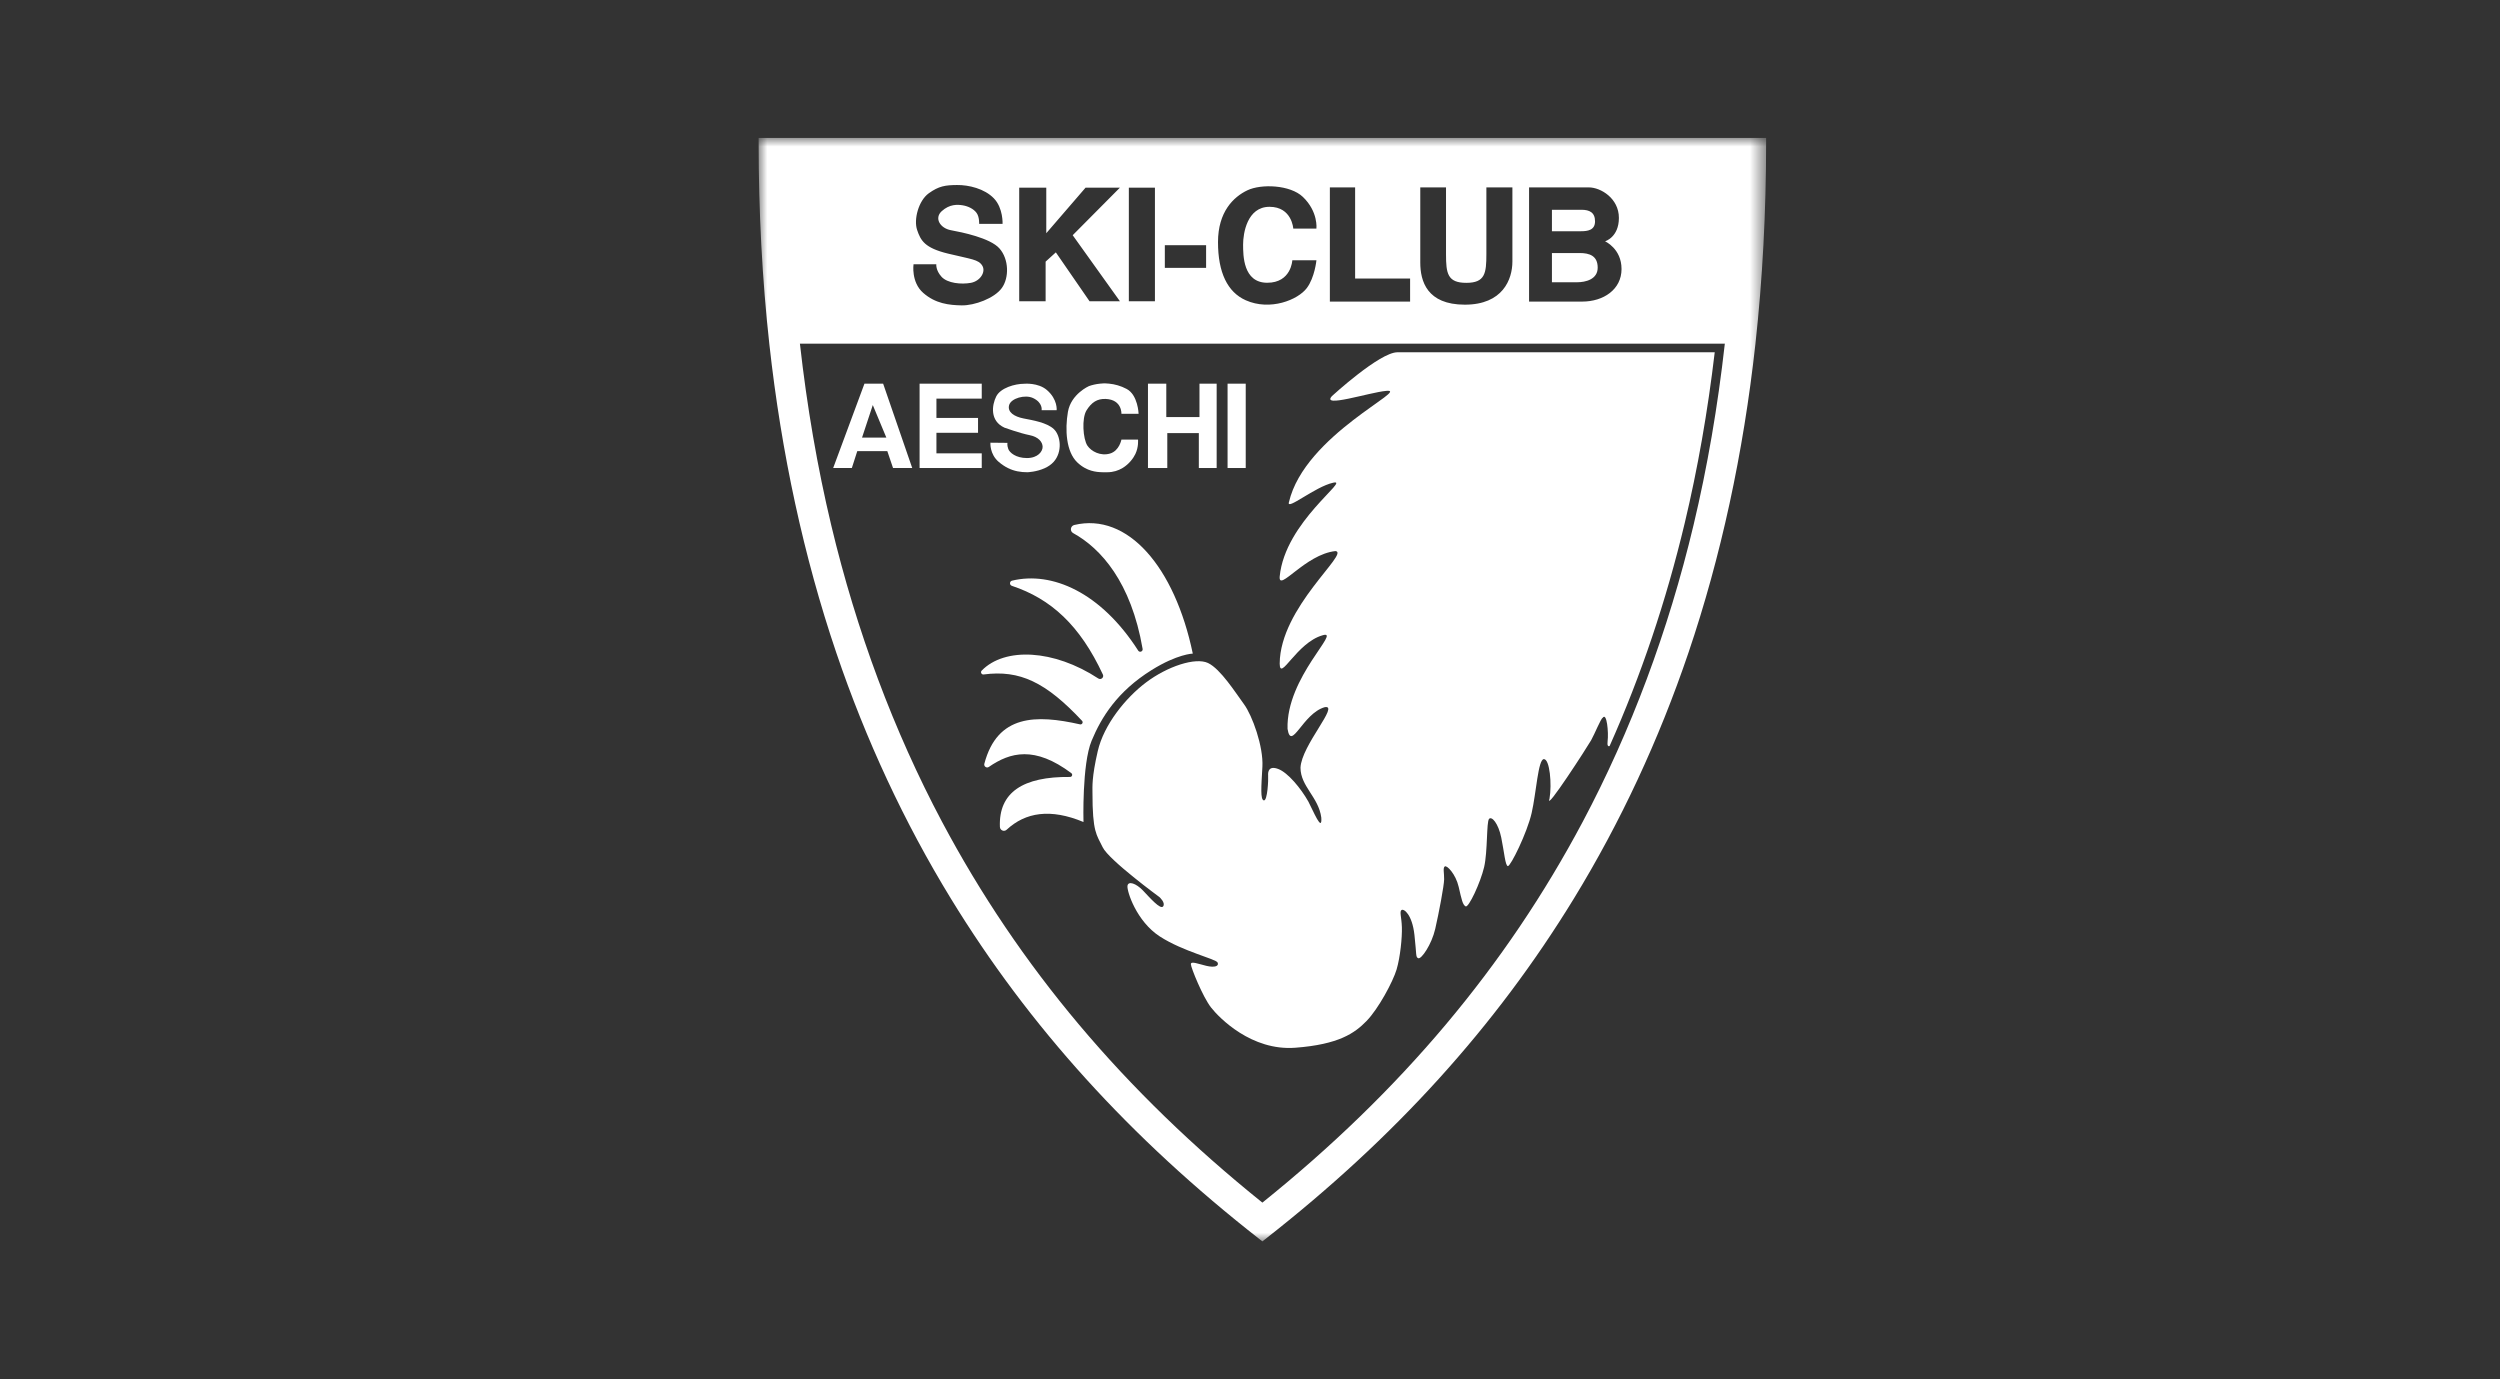 <svg width="145" height="80" viewBox="0 0 145 80" fill="none" xmlns="http://www.w3.org/2000/svg">
<rect x="0" y="0" width="145" height="80" fill="#333333" stroke="none"/>
<mask id="mask0_600_4644" style="mask-type:luminance" maskUnits="userSpaceOnUse" x="44" y="8" width="59" height="64">
<path d="M102.435 8H44V72H102.435V8Z" fill="white"/>
</mask>
<g mask="url(#mask0_600_4644)">
<path d="M44 8V8.263C44 12.284 44.209 16.22 44.622 19.959C45.319 26.289 46.624 32.309 48.502 37.85C50.214 42.904 52.451 47.705 55.151 52.118C59.69 59.539 65.547 66.001 73.056 71.874L73.218 72L73.379 71.874C80.888 66.001 86.745 59.539 91.284 52.118C93.984 47.705 96.221 42.904 97.933 37.85C99.811 32.309 101.116 26.289 101.813 19.959C102.226 16.22 102.435 12.284 102.435 8.263V8H44ZM98.225 30.456C96.758 36.607 94.596 42.395 91.799 47.661C87.34 56.054 81.255 63.291 73.218 69.752C65.18 63.291 59.095 56.054 54.636 47.661C51.839 42.395 49.677 36.607 48.21 30.456C47.41 27.099 46.804 23.582 46.395 19.931C46.027 16.645 45.819 13.25 45.773 9.763H100.663C100.616 13.25 100.408 16.645 100.04 19.931C99.631 23.582 99.026 27.099 98.225 30.456Z" fill="white"/>
<path d="M44.262 8.263C44.262 12.376 44.477 16.26 44.882 19.931H101.551C101.956 16.26 102.172 12.376 102.172 8.263H44.262ZM58.105 16.706C57.675 17.302 56.518 17.726 55.778 17.712C55.039 17.698 54.255 17.611 53.545 16.986C52.834 16.361 52.985 15.327 52.985 15.327H54.306C54.306 15.327 54.263 15.672 54.608 16.052C54.952 16.433 55.764 16.506 56.31 16.405C56.856 16.304 57.193 15.765 56.971 15.406C56.748 15.047 56.353 15.04 54.988 14.71C53.624 14.38 53.401 13.948 53.193 13.338C52.985 12.727 53.279 11.635 53.868 11.211C54.457 10.788 54.83 10.737 55.505 10.731C56.18 10.723 57.1 10.938 57.646 11.506C58.192 12.073 58.149 12.986 58.149 12.986H56.791C56.791 12.986 56.813 12.584 56.64 12.347C56.468 12.11 56.145 11.959 55.836 11.908C55.527 11.858 55.075 11.836 54.622 12.246C54.17 12.656 54.529 13.237 55.153 13.352C55.778 13.467 57.428 13.799 57.969 14.41C58.522 15.035 58.537 16.11 58.105 16.706ZM64.955 17.472H63.193L61.239 14.637L60.646 15.174V17.472H59.114V10.884H60.684V13.527L62.963 10.884H64.955L62.216 13.642L64.955 17.472ZM66.986 17.472H65.473V10.884H66.986V17.472ZM69.954 15.538H67.56V14.221H69.954V15.538ZM73.499 16.4C74.898 16.4 74.954 15.097 74.954 15.097H76.353C76.353 15.097 76.256 16.094 75.796 16.706C75.283 17.391 73.67 18.047 72.253 17.415C71.195 16.944 70.644 15.806 70.644 14.044C70.644 12.282 71.544 11.42 72.349 11.037C73.153 10.654 74.832 10.718 75.566 11.42C76.467 12.282 76.352 13.259 76.352 13.259H75.01C75.01 13.259 74.934 11.995 73.632 11.995C72.329 11.995 72.1 13.546 72.1 14.178C72.1 14.811 72.1 16.4 73.499 16.4ZM81.786 17.492H77.132V10.869H78.597V16.156H81.786V17.492ZM87.719 15.169C87.719 16.204 87.159 17.671 84.961 17.671C82.763 17.671 82.376 16.304 82.376 15.226V10.869H83.869V14.752C83.869 15.859 83.956 16.405 85.047 16.405C86.138 16.405 86.21 15.845 86.21 14.738V10.869H87.719V15.169ZM91.77 17.492H88.686V10.869H92.153C92.843 10.869 93.896 11.506 93.896 12.636C93.896 13.766 93.092 13.996 93.092 13.996C93.092 13.996 94.049 14.418 94.049 15.605C94.049 16.793 92.996 17.492 91.77 17.492ZM91.621 14.676H90.012V16.371H91.468C91.957 16.371 92.666 16.208 92.666 15.524C92.666 14.839 92.196 14.676 91.621 14.676ZM92.512 12.837C92.512 12.32 92.186 12.167 91.727 12.167H90.012V13.412H91.688C92.081 13.412 92.512 13.355 92.512 12.837Z" fill="white"/>
<path d="M51.222 22.253H50.138L48.324 27.145H49.407L49.722 26.165H51.464L51.796 27.145H52.909L51.222 22.253ZM49.999 25.379L50.622 23.493L51.407 25.379H49.999Z" fill="white"/>
<path d="M54.313 23.12V24.24H56.726V25.102H54.313V26.294H56.941V27.145H53.336V22.253H56.941V23.12H54.313Z" fill="white"/>
<path d="M69.57 22.253V24.19H67.645V22.253H66.582V27.145H67.703V25.12H69.532V27.145H70.566V22.253" fill="white"/>
<path d="M72.252 22.253H71.199V27.145H72.252V22.253Z" fill="white"/>
<path d="M99.454 20.432C99.05 23.859 98.466 27.189 97.715 30.335C96.634 34.867 95.174 39.2 93.357 43.27C93.269 43.308 93.21 43.247 93.241 42.994C93.307 42.479 93.194 41.285 92.955 41.635C92.849 41.673 92.497 42.558 92.284 42.937C92.081 43.297 89.584 47.169 89.871 46.327C90.019 45.479 89.883 44.021 89.545 44.029C89.207 44.036 89.105 45.982 88.836 47.151C88.569 48.319 87.61 50.253 87.457 50.234C87.304 50.215 87.247 49.43 87.074 48.587C86.902 47.744 86.521 47.325 86.366 47.495C86.21 47.665 86.289 49.391 86.079 50.292C85.868 51.192 85.178 52.667 85.006 52.57C84.834 52.475 84.776 52.188 84.604 51.441C84.431 50.694 83.921 50.169 83.799 50.253C83.677 50.337 83.766 50.629 83.76 51C83.755 51.372 83.454 52.954 83.244 53.873C83.033 54.793 82.439 55.635 82.267 55.578C82.095 55.52 82.171 55.406 82.037 54.218C81.903 53.031 81.421 52.691 81.29 52.781C81.159 52.872 81.29 53.183 81.309 53.778C81.329 54.371 81.213 55.52 81.003 56.229C80.792 56.938 79.949 58.508 79.26 59.217C78.57 59.926 77.651 60.577 75.122 60.769C72.594 60.959 70.718 59.045 70.239 58.432C69.76 57.819 69.07 56.114 69.07 55.922C69.07 55.73 69.492 55.904 69.97 56.019C70.45 56.133 70.718 56.038 70.621 55.827C70.526 55.616 68.63 55.195 67.269 54.314C65.91 53.432 65.355 51.69 65.393 51.383C65.431 51.077 65.891 51.23 66.293 51.651C66.695 52.072 67.308 52.781 67.462 52.57C67.615 52.36 67.251 52.034 67.251 52.034C67.251 52.034 64.311 49.88 63.956 49.142C63.602 48.405 63.361 48.285 63.363 45.963C63.365 45.652 63.313 45.111 63.669 43.568C64.024 42.027 65.29 40.471 66.466 39.585C67.711 38.646 69.338 38.11 70.066 38.455C70.794 38.8 71.675 40.198 72.154 40.849C72.633 41.5 73.284 43.301 73.219 44.469C73.153 45.637 73.093 46.384 73.303 46.423C73.514 46.461 73.571 45.216 73.552 44.986C73.533 44.756 73.591 44.392 74.143 44.603C74.696 44.814 75.448 45.714 75.889 46.499C76.161 47.019 76.698 48.331 76.635 47.418C76.478 46.233 75.429 45.611 75.429 44.526C75.484 43.226 77.732 40.835 76.828 41.018C75.554 41.385 74.893 43.598 74.678 42.276C74.581 39.288 77.852 36.501 76.712 36.846C75.194 37.277 74.237 39.562 74.222 38.493C74.242 35.218 78.311 32.062 77.459 31.962C75.697 32.149 74.144 34.376 74.222 33.437C74.529 30.258 78.369 27.753 77.325 27.997C76.272 28.227 74.591 29.649 74.758 29.127C75.668 25.21 81.903 22.51 80.39 22.672C79.416 22.761 76.587 23.688 77.259 22.967C77.259 22.967 80.021 20.432 81.05 20.432H99.454Z" fill="white"/>
<path d="M62.842 47.677C62.842 47.677 62.749 44.325 63.313 42.965C63.877 41.605 64.804 40.105 66.788 38.867C68.291 37.928 69.182 37.909 69.182 37.909C68.13 32.867 65.399 29.712 62.308 30.449C62.084 30.503 62.039 30.807 62.241 30.919C63.847 31.803 65.605 33.757 66.272 37.637C66.297 37.788 66.098 37.865 66.016 37.736C63.841 34.341 61.004 33.123 58.699 33.678C58.547 33.714 58.539 33.928 58.687 33.978C60.948 34.729 62.634 36.258 63.968 39.125C64.045 39.291 63.855 39.452 63.702 39.352C61.118 37.658 58.272 37.528 56.939 38.894C56.85 38.985 56.925 39.136 57.051 39.119C59.148 38.842 60.657 39.564 62.759 41.807C62.843 41.896 62.76 42.039 62.641 42.013C60.094 41.439 57.844 41.435 57.091 44.3C57.052 44.451 57.223 44.571 57.351 44.483C58.594 43.626 60.011 43.25 62.137 44.843C62.232 44.914 62.181 45.064 62.062 45.063C59.343 45.035 57.915 45.948 57.994 47.961C58.002 48.161 58.239 48.261 58.386 48.124C59.479 47.109 60.928 46.88 62.842 47.677Z" fill="white"/>
<path d="M61.113 26.787C60.972 26.943 60.796 27.06 60.613 27.145C60.123 27.375 59.59 27.39 59.59 27.39C59.194 27.39 58.824 27.329 58.456 27.145C58.283 27.059 58.11 26.945 57.934 26.797C57.388 26.337 57.445 25.676 57.445 25.676L58.431 25.686C58.431 25.686 58.403 25.829 58.48 26.04C58.556 26.251 58.92 26.567 59.562 26.567C60.204 26.567 60.481 26.174 60.472 25.907C60.462 25.638 60.242 25.341 59.705 25.236C59.169 25.131 58.26 24.805 58.26 24.805C57.398 24.412 57.531 23.493 57.78 22.995C58.029 22.497 58.863 22.258 59.408 22.258C59.408 22.258 60.209 22.181 60.72 22.622C61.353 23.166 61.286 23.79 61.286 23.79H60.414C60.414 23.79 60.495 23.358 59.917 23.087C59.452 22.868 58.633 23.1 58.528 23.502C58.422 23.904 58.825 24.163 59.361 24.269C59.897 24.374 60.721 24.507 61.124 24.889C61.526 25.273 61.63 26.213 61.113 26.787Z" fill="white"/>
<path d="M66.005 25.495C66.005 25.495 66.051 25.919 65.85 26.336C65.728 26.588 65.479 26.922 65.108 27.145C64.865 27.291 64.571 27.39 64.226 27.39C63.894 27.39 63.421 27.417 62.925 27.145C62.778 27.065 62.629 26.958 62.481 26.817C61.835 26.199 61.761 24.921 61.94 23.886C62.12 22.85 63.156 22.395 63.156 22.395C63.337 22.33 63.557 22.276 63.803 22.252C63.969 22.237 64.147 22.234 64.332 22.252C64.655 22.284 64.999 22.375 65.344 22.558C66.005 22.907 66.039 24.001 66.039 24.001H65.043C65.043 24.001 65.086 23.183 64.138 23.139C63.634 23.117 63.307 23.34 63.019 23.8C62.732 24.26 62.812 25.459 63.069 25.847C63.295 26.184 63.831 26.465 64.377 26.307C64.923 26.149 65.043 25.495 65.043 25.495H66.005Z" fill="white"/>
<path d="M64.33 22.252H63.801C63.967 22.237 64.145 22.234 64.33 22.252Z" fill="white"/>
</g>
</svg>
